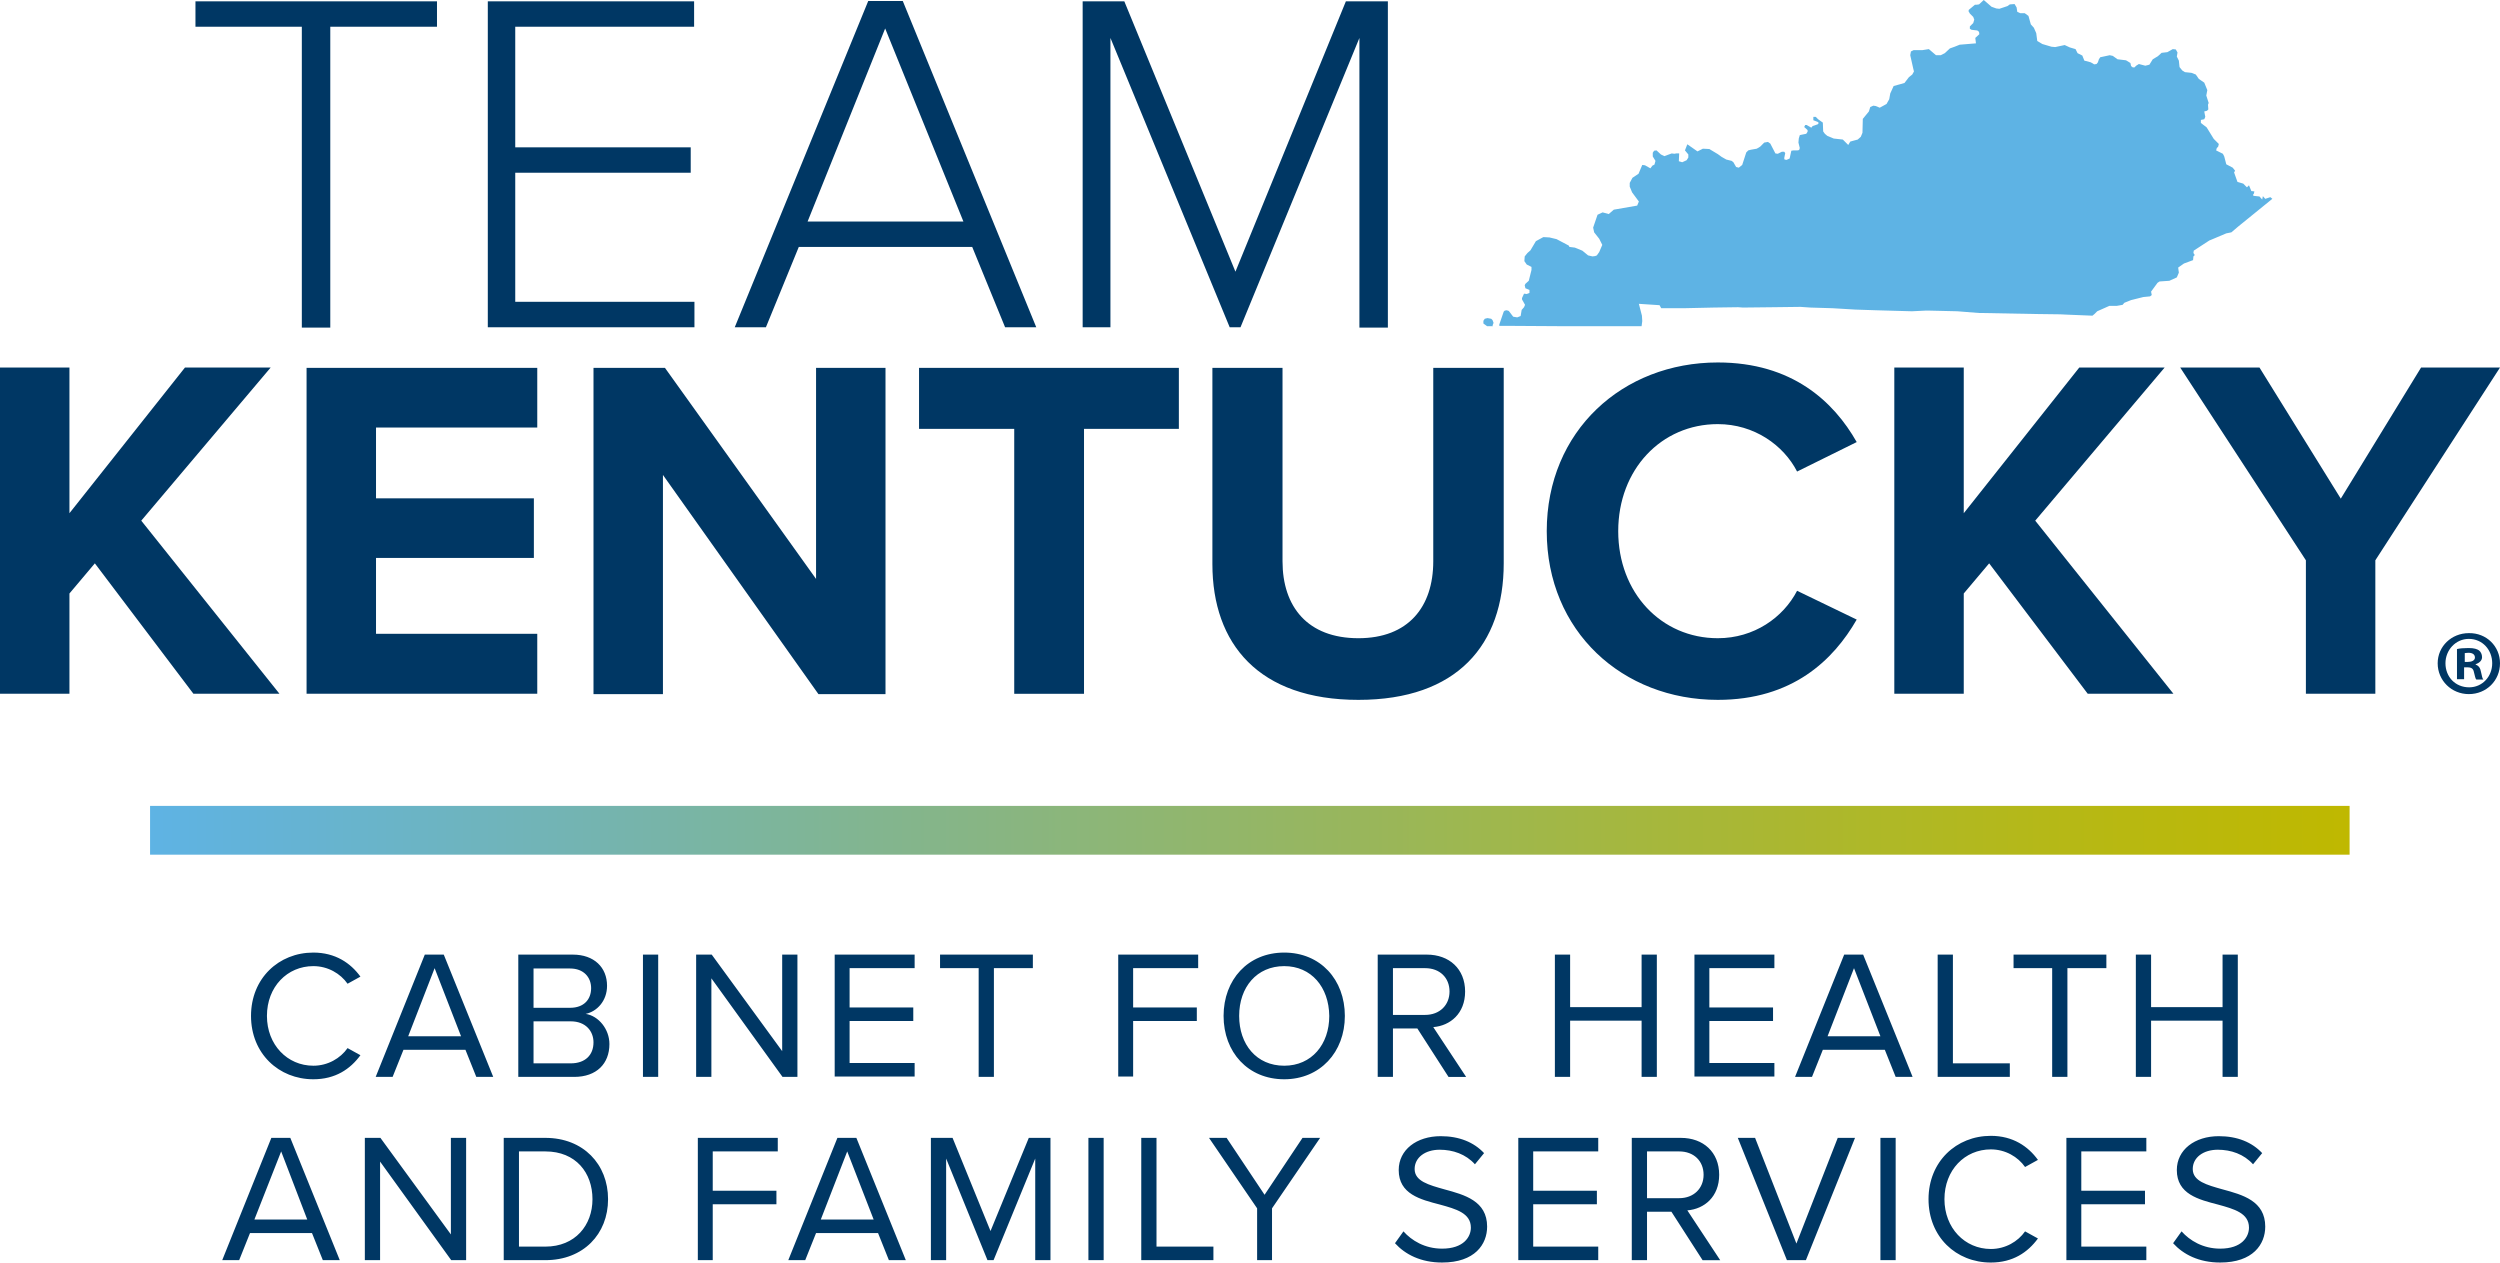 <svg xmlns="http://www.w3.org/2000/svg" x="0px" y="0px" width="738px" height="372.7px" viewBox="0 0 738 372.7" style="enable-background:new 0 0 738 372.7" xml:space="preserve"><style>.st0{fill:#003764}.st1{fill:#5eb3e4}</style><g id="Layer_1"><path class="st0" d="M74.1 299.9c0-11.1 8.2-18.7 18.4-18.7 6.5 0 11 3.1 13.9 7.1l-3.8 2.1c-2.1-3-5.8-5.2-10.1-5.2-7.7 0-13.7 6.1-13.7 14.7 0 8.5 6 14.7 13.7 14.7 4.3 0 8-2.2 10.1-5.2l3.8 2.1c-3 4.1-7.4 7.1-13.9 7.1-10.2 0-18.4-7.6-18.4-18.7zM140.6 317.9l-3.2-8h-18.3l-3.2 8h-5l14.5-36.1h5.6l14.6 36.1h-5zm-12.3-32.1-7.8 20.1h15.6l-7.8-20.1zM153 317.9v-36.1h16.1c6.3 0 10.1 3.8 10.1 9.2 0 4.5-3 7.6-6.3 8.3 3.8.6 7 4.5 7 8.9 0 5.8-3.8 9.7-10.4 9.7H153zm4.5-20.4h10.8c4.1 0 6.2-2.5 6.2-5.8 0-3.2-2.2-5.8-6.2-5.8h-10.8v11.6zm0 16.4h11c4.2 0 6.7-2.4 6.7-6.2 0-3.3-2.3-6.2-6.7-6.2h-11v12.4zM189.8 317.9v-36.1h4.5v36.1h-4.5zM231 317.9l-21-29.1v29.1h-4.5v-36.1h4.6l20.8 28.5v-28.5h4.5v36.1H231zM246.4 317.9v-36.1H270v4h-19.2v11.6h18.8v4h-18.8v12.4H270v4h-23.6zM288.9 317.9v-32.1h-11.4v-4h27.4v4h-11.5v32.1h-4.5zM330.1 317.9v-36.1h23.6v4h-19.2v11.6h18.8v4h-18.8v16.4h-4.4zM379.1 281.2c10.7 0 17.9 8 17.9 18.7s-7.3 18.7-17.9 18.7c-10.7 0-17.9-8-17.9-18.7s7.2-18.7 17.9-18.7zm0 4c-8.1 0-13.3 6.2-13.3 14.7 0 8.4 5.1 14.7 13.3 14.7 8.1 0 13.3-6.3 13.3-14.7-.1-8.5-5.3-14.7-13.3-14.7zM427.6 317.9l-9.2-14.3h-7.2v14.3h-4.5v-36.1h14.5c6.6 0 11.3 4.2 11.3 10.9 0 6.5-4.4 10.1-9.4 10.5l9.7 14.7h-5.2zm-6.9-32.1h-9.5v13.8h9.5c4.3 0 7.2-2.9 7.2-6.9 0-4.1-2.9-6.9-7.2-6.9zM484.6 317.9v-16.6h-21.1v16.6H459v-36.1h4.5v15.5h21.1v-15.5h4.5v36.1h-4.5zM500.2 317.9v-36.1h23.6v4h-19.2v11.6h18.8v4h-18.8v12.4h19.2v4h-23.6zM559.6 317.9l-3.2-8h-18.3l-3.2 8h-5l14.5-36.1h5.6l14.6 36.1h-5zm-12.3-32.1-7.8 20.1h15.6l-7.8-20.1zM572 317.9v-36.1h4.5v32.1h16.8v4H572zM605.8 317.9v-32.1h-11.4v-4h27.4v4h-11.5v32.1h-4.5zM656.1 317.9v-16.6H635v16.6h-4.5v-36.1h4.5v15.5h21.1v-15.5h4.5v36.1h-4.5zM95.3 372l-3.2-8H73.8l-3.2 8h-5l14.5-36.1h5.6l14.6 36.1h-5zM83 339.9 75.1 360h15.6L83 339.9zM133.2 372l-21-29.1V372h-4.5v-36.1h4.6l20.8 28.5v-28.5h4.5V372h-4.4zM148.7 372v-36.1H161c11.2 0 18.5 7.8 18.5 18.1s-7.3 18-18.5 18h-12.3zm4.5-4h7.8c8.8 0 13.9-6.3 13.9-14 0-7.8-4.9-14.1-13.9-14.1h-7.8V368zM206 372v-36.1h23.6v4h-19.2v11.6h18.8v4h-18.8V372H206zM262.4 372l-3.2-8h-18.3l-3.2 8h-5l14.5-36.1h5.6l14.6 36.1h-5zm-12.3-32.1-7.8 20.1h15.6l-7.8-20.1zM305.6 372v-30l-12.3 30h-1.8l-12.2-30v30h-4.5v-36.1h6.4l11.2 27.5 11.3-27.5h6.4V372h-4.5zM321.3 372v-36.1h4.5V372h-4.5zM336.9 372v-36.1h4.5V368h16.8v4h-21.3zM371.1 372v-15.3l-14.2-20.8h5.2l11.2 16.8 11.2-16.8h5.2l-14.2 20.8V372h-4.4zM414.3 363.5c2.4 2.7 6.3 5.1 11.4 5.1 6.4 0 8.5-3.5 8.5-6.2 0-4.3-4.4-5.5-9.1-6.8-5.8-1.5-12.2-3.1-12.2-10.2 0-6 5.3-10 12.4-10 5.5 0 9.8 1.8 12.8 5l-2.7 3.3c-2.7-3-6.5-4.3-10.4-4.3-4.3 0-7.4 2.3-7.4 5.7 0 3.6 4.2 4.7 8.8 6 5.9 1.6 12.6 3.4 12.6 11 0 5.2-3.6 10.6-13.3 10.6-6.3 0-10.9-2.4-13.9-5.7l2.5-3.5zM448.2 372v-36.1h23.6v4h-19.2v11.6h18.8v4h-18.8V368h19.2v4h-23.6zM502.6 372l-9.2-14.3h-7.2V372h-4.5v-36.1h14.5c6.6 0 11.3 4.2 11.3 10.9 0 6.5-4.4 10.1-9.4 10.5l9.7 14.7h-5.2zm-6.9-32.1h-9.5v13.8h9.5c4.3 0 7.2-2.9 7.2-6.9 0-4.1-2.9-6.9-7.2-6.9zM527.5 372 513 335.9h5.1l12.2 31.2 12.2-31.2h5.1L533.1 372h-5.6zM555.1 372v-36.1h4.5V372h-4.5zM569.3 354c0-11.1 8.2-18.7 18.4-18.7 6.5 0 11 3.1 13.9 7.1l-3.8 2.1c-2.1-3-5.8-5.2-10.1-5.2-7.7 0-13.7 6.1-13.7 14.7 0 8.5 6 14.7 13.7 14.7 4.3 0 8-2.2 10.1-5.2l3.8 2.1c-3 4.1-7.4 7.1-13.9 7.1-10.3 0-18.4-7.6-18.4-18.7zM610 372v-36.1h23.6v4h-19.2v11.6h18.8v4h-18.8V368h19.2v4H610zM644 363.5c2.4 2.7 6.3 5.1 11.4 5.1 6.4 0 8.5-3.5 8.5-6.2 0-4.3-4.4-5.5-9.1-6.8-5.8-1.5-12.2-3.1-12.2-10.2 0-6 5.3-10 12.4-10 5.5 0 9.8 1.8 12.8 5l-2.7 3.3c-2.7-3-6.5-4.3-10.4-4.3-4.3 0-7.4 2.3-7.4 5.7 0 3.6 4.2 4.7 8.8 6 5.9 1.6 12.6 3.4 12.6 11 0 5.2-3.6 10.6-13.3 10.6-6.3 0-10.9-2.4-13.9-5.7l2.5-3.5zM89.1 7.9H57.7V.4H129v7.5H97.5v88.8h-8.4V7.9zM143.9.4h61v7.5h-52.8v35.6h51.8V51h-51.8v38.1H205v7.5h-61V.4zM287 72.9h-51.2l-9.7 23.7h-9.2L256.3.3h10.2l39.4 96.3h-9.2L287 72.9zm-48.6-7.5h46l-23.1-57-22.9 57zM401.3 11.2l-35.1 85.4H363l-35.2-85.4v85.4h-8.2V.4h12.3l32.8 79.8L397.3.4h12.4v96.3h-8.4V11.2zM28 166.3l-7.5 8.9v29.6H0v-96.3h20.5v43l34.1-43h25.3l-38.2 45.2 40.8 51.1H57.1L28 166.3zM90.5 108.6h68.1v17.6H111v20.9h46.6v17.6H111v22.4h47.6v17.7H90.5v-96.2zM195.7 140.2v64.7h-20.5v-96.3h21.1l44.6 62.3v-62.3h20.5v96.3h-19.8l-45.9-64.7zM299.4 126.6h-28.1v-18H348v18h-28v78.2h-20.6v-78.2zM357.8 108.6h20.8v57.1c0 13.4 7.4 22.7 22.4 22.7 14.7 0 22.1-9.2 22.1-22.7v-57.1h20.8v57.7c0 24-13.7 40.3-42.9 40.3-29.4 0-43.1-16.5-43.1-40.1v-57.9zM456.6 156.8c0-29.6 22.4-49.8 50.5-49.8 21.9 0 34.2 11.5 41 23.5l-17.6 8.7c-4-7.8-12.7-14-23.4-14-16.7 0-29.4 13.4-29.4 31.6s12.7 31.6 29.4 31.6c10.7 0 19.3-6.1 23.4-14l17.6 8.5c-6.9 12-19 23.7-41 23.7-28.1 0-50.5-20.2-50.5-49.8zM587.2 166.3l-7.5 8.9v29.6h-20.5v-96.3h20.5v43l34.1-43H639l-38.2 45.2 40.8 51.1h-25.3l-29.1-38.5zM680.7 165.4l-37.1-56.9H667l24 38.7 23.7-38.7H738l-36.8 56.9v39.4h-20.5v-39.4z"></path><path class="st1" d="m670.2 58.2-1.5.5-.7-.8-.2 1-.8-.9-1.8-.2-.1-.4.2-.1.2-.8-.9-.1-.7-1.7-.6.6-1.1-1.1-1.7-.5-1-2.8.3-.5-.7-.9-1.9-1-.6-2.3-.4-.8-2-1 .2-.7.4-.4.2-.8-1.5-1.5-2.1-3.4-1.7-1.3v-.9l1-.2.3-.7-.3-1.6.8-.2.4-.4-.1-1.4.2-.5-.7-2.2.3-1.6-.9-2.2-1.6-1.1-.9-1.3-1.3-.5-1.9-.2-.8-.5-.8-1-.2-1.9-.6-1.2.2-1.2-.5-.9-.9-.1-1.6.9-1.7.2-1.1 1-1.5.9-1 1.6-1.2.3-1.9-.5-.8.5-.5.5h-.5l-.5-.4-.2-.9-1.3-.8-2.5-.3-1.4-1-.9-.2-2.8.6-.4.6-.3.9-.4.5-.7.1-1-.6-1.9-.5-.6-1.5-1.4-.7-.6-1.2-1.7-.5-1.5-.7-2.8.6-1.1-.1-2.7-.8-1.5-.9-.3-2.3-.7-1.6-.9-1-.7-2.5-1.1-.8h-1.3l-.9-.4-.2-1.3-.6-1-1.4.1-.7.5-2.4.8-.9-.1-1.4-.5-2.3-2-1.4 1.3-.7.1h-.5l-1.8 1.5-.1.4.4.7 1 1 .3.8-.3 1-1 1v.7l.5.3 1.7.2.5.4.1.7-1.2 1.1.2 1.6-4.8.4-1.5.6-1.4.5-1.5 1.4-1.2.6h-1.4l-2.1-1.8-1.9.3h-2.6l-.8.4-.2 1.1.9 4 .2.8-.5.9-1 .8-1.3 1.7-3.2.9-1 2.2-.3 1.7-.8 1.4-2 1.1-1.2-.5-.7-.1-.9.4-.4 1.3-1.8 2.2-.1 4.1-.5 1.2-.9.8-1.5.4-.7.2-.6 1-1.6-1.6-2.7-.3-1.9-.8-.7-.6-.5-.7-.1-2.6-1.4-1-.7-.7h-.7v1l1.3.5.3.3-.3.4-1.5.5-.4.5-1.4-.8h-.4l-.3.6 1 .9v.5l-.4.6-1.5.3-.4.1-.3 1-.1 1.2.4 1.6-.2.6-.5.1h-1.2l-.6.1-.5 2.3-.9.4-.6-.1-.1-.4.3-1.5-.3-.4h-.7l-1.2.6-.7-.1-1.5-2.9-.7-.5-1.1.2-1.2 1.2-1 .6-1.7.3-.8.2-.6.6-1.2 3.7-1 .8-.8-.2-.8-1.4-.5-.4-1.6-.4-1.4-.8-1.1-.8-2.5-1.5-1.9-.1-1.6.8-3-2.1-.7 1.8 1 1.2v.9l-.5.8-1.3.6-1-.3.1-2.3h-.9l-.5.1-.8-.1-2.2.8-1-.5-1.3-1.2-.7.1-.4.6v1.1l.8 1.3-.3 1.1-.6.3-.6.8-1.6-.9-.8-.1-1.1 2.6-1.8 1.2-.8 1.5v1.1l.7 1.7 2 2.7-.5 1.2-6.9 1.2-1.5 1.3-1.8-.5-1.5.7-1.3 3.8.3 1.4 1.5 1.9.9 1.8-.9 2.1-.7 1-.5.2-.8.1-1.3-.3-1.7-1.4-2.2-.9-1.6-.2-.2-.4-3.6-1.9-2.1-.5-1.8-.1-2.2 1.2-1.6 2.7-.9.8-.8 1-.1 1.4.7 1 .6.3.8.4v.9l-.8 3.2-1 .9-.2.4.2.9 1.2.5v.9l-.8.3-.8-.1-.6 1.3v.4l.9 1.6-.3.7-.7.8-.3 1.8-1 .4-1.2-.2-1.3-1.7-.6-.2-.6.1-.3.3-1.3 3.8v.4h2.2l15.8.1h24l.2-1.5-.1-1.6-.9-3.5 6.1.4.5.9h6.5l9-.2 7.2-.1 1.4.1 9.1-.1 7.9-.1 2.9.2 6.6.2 6.7.4 6 .2 10.7.3 4.1-.2h.9l8.4.2 6.3.5h.3l16 .3h.1l7.7.1 2.1.1 7.4.3.6-.5.8-.8 3.6-1.6h2.2l1.7-.3.5-.6 2-.8 3.6-.9 2-.2.5-.4-.2-1 1.9-2.6.6-.4 2.9-.2 2.2-1 .6-1.4-.2-1.5 1.7-1.2 2.7-1 .1-1.1.4-.4-.4-.6.1-.7 4.6-3 .5-.2 4.5-1.9 1.5-.3 2-1.7 10.1-8.2zM440.6 94.5l-.4-.4-1.1-.2-.8.2-.4.6v.8l1.1.8h1.7l-.1-.2.3-.8z"></path><linearGradient id="SVGID_1_" gradientUnits="userSpaceOnUse" x1="44.312" y1="245.109" x2="693.661" y2="245.109"><stop offset="0" style="stop-color:#5eb3e4"></stop><stop offset="0.327" style="stop-color:#82b590"></stop><stop offset="0.654" style="stop-color:#a3b743"></stop><stop offset="0.885" style="stop-color:#b7b813"></stop><stop offset="1" style="stop-color:#bfb800"></stop></linearGradient><path style="fill:url(#SVGID_1_)" d="M44.3 237.9h649.3v14.4H44.3z"></path><path class="st0" d="M738 195.8c0 5.1-4 9.1-9.2 9.1-5.1 0-9.2-4-9.2-9.1 0-5 4.1-8.9 9.2-8.9 5.2-.1 9.2 3.9 9.2 8.9zm-16.1 0c0 4 2.9 7.1 7 7.1 3.9 0 6.8-3.2 6.8-7.1 0-4-2.9-7.2-6.9-7.2-3.9 0-6.9 3.3-6.9 7.2zm5.5 4.7h-2.1v-8.9c.8-.2 2-.3 3.4-.3 1.7 0 2.5.3 3.1.7.5.4.9 1.1.9 2 0 1-.8 1.7-1.9 2.1v.1c.9.3 1.4 1 1.6 2.2.3 1.4.4 1.9.7 2.2H731c-.3-.3-.4-1.1-.7-2.2-.2-1-.7-1.4-1.9-1.4h-1v3.5zm.1-5.1h1c1.1 0 2.1-.4 2.1-1.3 0-.8-.6-1.4-1.9-1.4-.5 0-.9.1-1.1.1v2.6z"></path></g></svg>